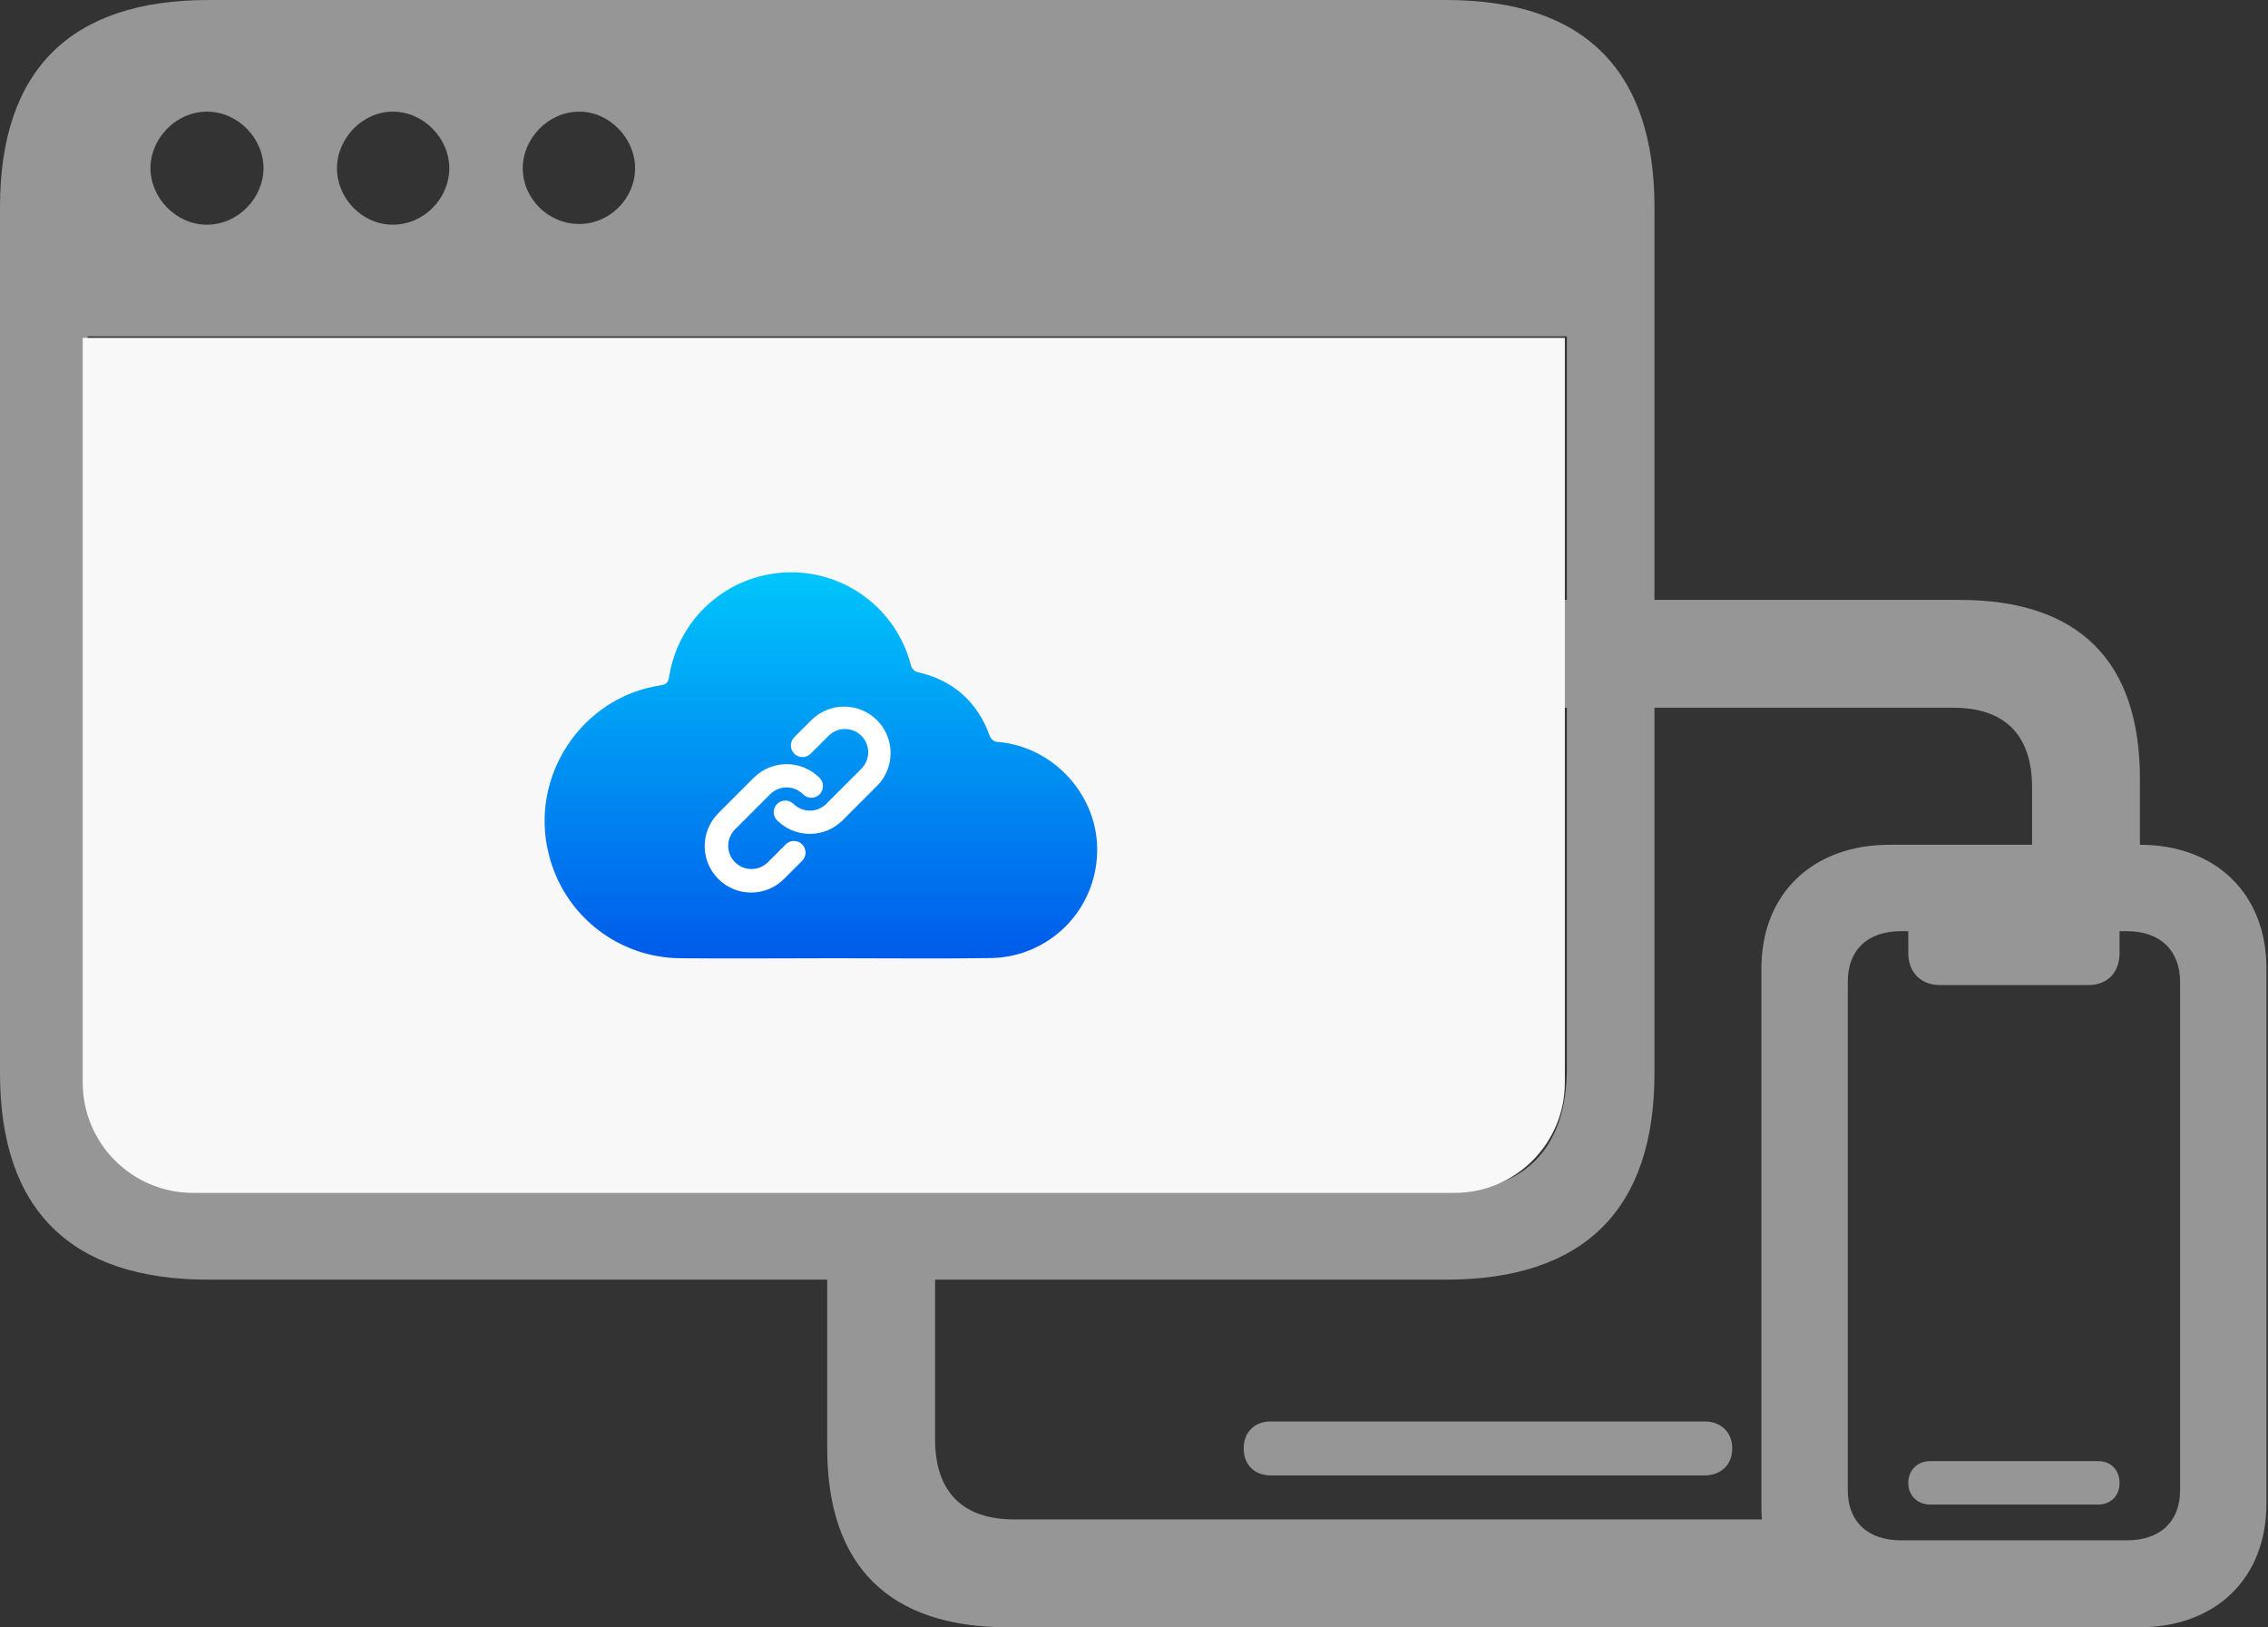<svg width="329" height="236" viewBox="0 0 329 236" fill="none" xmlns="http://www.w3.org/2000/svg">
<rect x="0" y="0" width="329" height="236" fill="#333333" stroke="none"/>
<path d="M310.34 236C321.433 236 328.776 228.897 328.776 218.043V140.471C328.776 129.617 321.433 122.514 310.42 122.514V112.937C310.42 95.859 301.561 87 284.243 87H146.177C128.938 87 120 95.859 120 112.937V210.063C120 227.141 129.018 236 146.177 236H310.34ZM255.592 220.358H147.134C139.712 220.358 135.642 216.447 135.642 208.706V114.214C135.642 106.473 139.712 102.642 147.134 102.642H283.365C290.708 102.642 294.778 106.473 294.778 114.214V122.514H274.108C262.935 122.514 255.513 129.617 255.513 140.471V218.043C255.513 218.841 255.513 219.56 255.592 220.358ZM308.505 223.39H275.784C270.915 223.39 268.042 220.677 268.042 216.128V142.386C268.042 137.757 270.915 135.044 275.784 135.044H276.821V138.236C276.821 141.029 278.657 142.865 281.45 142.865H302.918C305.711 142.865 307.467 141.029 307.467 138.236V135.044H308.505C313.373 135.044 316.246 137.837 316.246 142.386V216.128C316.246 220.677 313.373 223.39 308.505 223.39ZM247.292 213.973C249.607 213.973 251.283 212.457 251.283 210.063C251.283 207.668 249.607 206.152 247.292 206.152H184.325C182.01 206.152 180.414 207.668 180.414 210.063C180.414 212.457 182.01 213.973 184.325 213.973H247.292ZM304.355 218.203C306.19 218.203 307.467 216.926 307.467 215.091C307.467 213.175 306.19 211.898 304.355 211.898H280.013C278.178 211.898 276.821 213.175 276.821 215.091C276.821 216.926 278.178 218.203 280.013 218.203H304.355Z" fill="#969696"/>
<path d="M209.769 185.585C229.855 185.585 240 175.337 240 155.662V30.026C240 10.248 229.855 0 209.769 0H30.231C10.248 0 0 10.145 0 30.026V155.662C0 175.44 10.248 185.585 30.231 185.585H209.769ZM30.026 32.587C25.517 32.587 21.828 28.693 21.828 24.389C21.828 20.085 25.517 16.191 30.026 16.191C34.535 16.191 38.224 20.085 38.224 24.389C38.224 28.693 34.535 32.587 30.026 32.587ZM56.977 32.587C52.571 32.587 48.881 28.796 48.881 24.389C48.881 20.085 52.571 16.191 56.977 16.191C61.486 16.191 65.175 20.085 65.175 24.389C65.175 28.796 61.486 32.587 56.977 32.587ZM84.031 32.485C79.522 32.485 75.833 28.796 75.833 24.389C75.833 20.085 79.522 16.191 84.031 16.191C88.437 16.191 92.126 20.085 92.126 24.389C92.126 28.796 88.437 32.485 84.031 32.485ZM209.564 172.878H30.436C18.958 172.878 12.707 166.832 12.707 154.944V48.779H227.293V154.944C227.293 166.832 220.837 172.878 209.564 172.878Z" fill="#969696"/>
<path d="M12 49H227V157C227 165.837 219.837 173 211 173H28C19.163 173 12 165.837 12 157V49Z" fill="#F8F8F8"/>
<path d="M121.077 138.969C113.598 138.969 106.119 139.039 98.644 138.969C94.24 138.926 89.975 137.416 86.525 134.677C83.074 131.937 80.636 128.126 79.596 123.845C76.754 112.592 84.388 101.077 95.862 99.383C96.695 99.258 96.925 98.952 97.061 98.16C97.696 94.093 99.711 90.368 102.768 87.612C105.826 84.856 109.739 83.235 113.85 83.024C117.961 82.812 122.019 84.022 125.343 86.449C128.668 88.877 131.055 92.375 132.105 96.355C132.154 96.654 132.298 96.929 132.516 97.139C132.733 97.35 133.013 97.484 133.313 97.523C138.033 98.642 141.313 101.432 143.199 105.754C143.435 106.296 143.532 106.946 143.991 107.317C143.994 107.32 143.998 107.323 144.001 107.325C144.239 107.513 144.534 107.614 144.837 107.609C152.993 108.326 159.424 115.569 159.149 123.675C159.05 127.711 157.396 131.552 154.532 134.397C151.668 137.242 147.816 138.871 143.779 138.944C136.195 139.049 128.636 138.969 121.077 138.969Z" fill="url(#paint0_linear_102_1271)"/>
<path fill-rule="evenodd" clip-rule="evenodd" d="M120.149 106.754C120.46 106.432 120.832 106.175 121.243 105.998C121.655 105.821 122.097 105.728 122.545 105.724C122.992 105.721 123.436 105.806 123.85 105.975C124.265 106.145 124.641 106.395 124.958 106.712C125.274 107.028 125.525 107.405 125.694 107.819C125.864 108.233 125.949 108.677 125.945 109.125C125.941 109.572 125.848 110.015 125.671 110.426C125.495 110.837 125.238 111.209 124.916 111.52L119.859 116.577C119.227 117.209 118.37 117.564 117.476 117.564C116.582 117.564 115.725 117.209 115.093 116.577C114.775 116.27 114.349 116.1 113.907 116.104C113.465 116.108 113.042 116.285 112.73 116.597C112.417 116.91 112.24 117.333 112.236 117.775C112.232 118.217 112.402 118.642 112.709 118.96C113.974 120.224 115.688 120.934 117.476 120.934C119.264 120.934 120.978 120.224 122.243 118.96L127.299 113.904C128.527 112.632 129.207 110.929 129.192 109.161C129.176 107.393 128.467 105.702 127.217 104.452C125.967 103.202 124.276 102.493 122.508 102.478C120.741 102.462 119.037 103.142 117.766 104.37L115.238 106.898C115.077 107.054 114.948 107.24 114.86 107.446C114.771 107.651 114.725 107.872 114.723 108.096C114.721 108.32 114.764 108.542 114.848 108.749C114.933 108.956 115.058 109.144 115.217 109.303C115.375 109.461 115.563 109.586 115.77 109.671C115.977 109.756 116.199 109.798 116.423 109.796C116.647 109.794 116.868 109.748 117.074 109.66C117.279 109.571 117.465 109.443 117.621 109.282L120.149 106.754ZM111.721 115.181C112.354 114.549 113.211 114.194 114.105 114.194C114.999 114.194 115.856 114.549 116.488 115.181C116.644 115.342 116.83 115.471 117.035 115.559C117.241 115.647 117.462 115.694 117.686 115.696C117.91 115.698 118.132 115.655 118.339 115.57C118.546 115.486 118.734 115.36 118.892 115.202C119.051 115.044 119.176 114.856 119.261 114.649C119.345 114.441 119.388 114.219 119.386 113.996C119.384 113.772 119.338 113.551 119.249 113.345C119.161 113.139 119.033 112.953 118.872 112.798C117.607 111.534 115.893 110.824 114.105 110.824C112.317 110.824 110.602 111.534 109.338 112.798L104.281 117.855C103.638 118.476 103.124 119.22 102.771 120.043C102.417 120.866 102.231 121.75 102.223 122.646C102.216 123.541 102.386 124.429 102.725 125.257C103.064 126.086 103.565 126.838 104.198 127.472C104.831 128.105 105.584 128.605 106.412 128.944C107.241 129.283 108.129 129.454 109.024 129.446C109.919 129.438 110.804 129.252 111.626 128.899C112.449 128.546 113.193 128.032 113.815 127.388L116.343 124.86C116.504 124.704 116.633 124.518 116.721 124.313C116.809 124.107 116.856 123.886 116.858 123.662C116.86 123.438 116.817 123.216 116.732 123.009C116.648 122.802 116.522 122.614 116.364 122.455C116.206 122.297 116.018 122.172 115.811 122.087C115.603 122.002 115.381 121.96 115.158 121.962C114.934 121.964 114.713 122.01 114.507 122.099C114.301 122.187 114.115 122.315 113.96 122.476L111.432 125.005C111.121 125.327 110.749 125.583 110.337 125.76C109.926 125.937 109.484 126.03 109.036 126.034C108.588 126.038 108.145 125.952 107.73 125.783C107.316 125.613 106.94 125.363 106.623 125.046C106.307 124.73 106.056 124.353 105.887 123.939C105.717 123.525 105.632 123.081 105.636 122.633C105.64 122.186 105.733 121.743 105.909 121.332C106.086 120.921 106.343 120.549 106.665 120.238L111.721 115.181Z" fill="white"/>
<defs>
<linearGradient id="paint0_linear_102_1271" x1="119.079" y1="83" x2="119.079" y2="139" gradientUnits="userSpaceOnUse">
<stop stop-color="#00C6FB"/>
<stop offset="1" stop-color="#005BEA"/>
</linearGradient>
</defs>
</svg>
